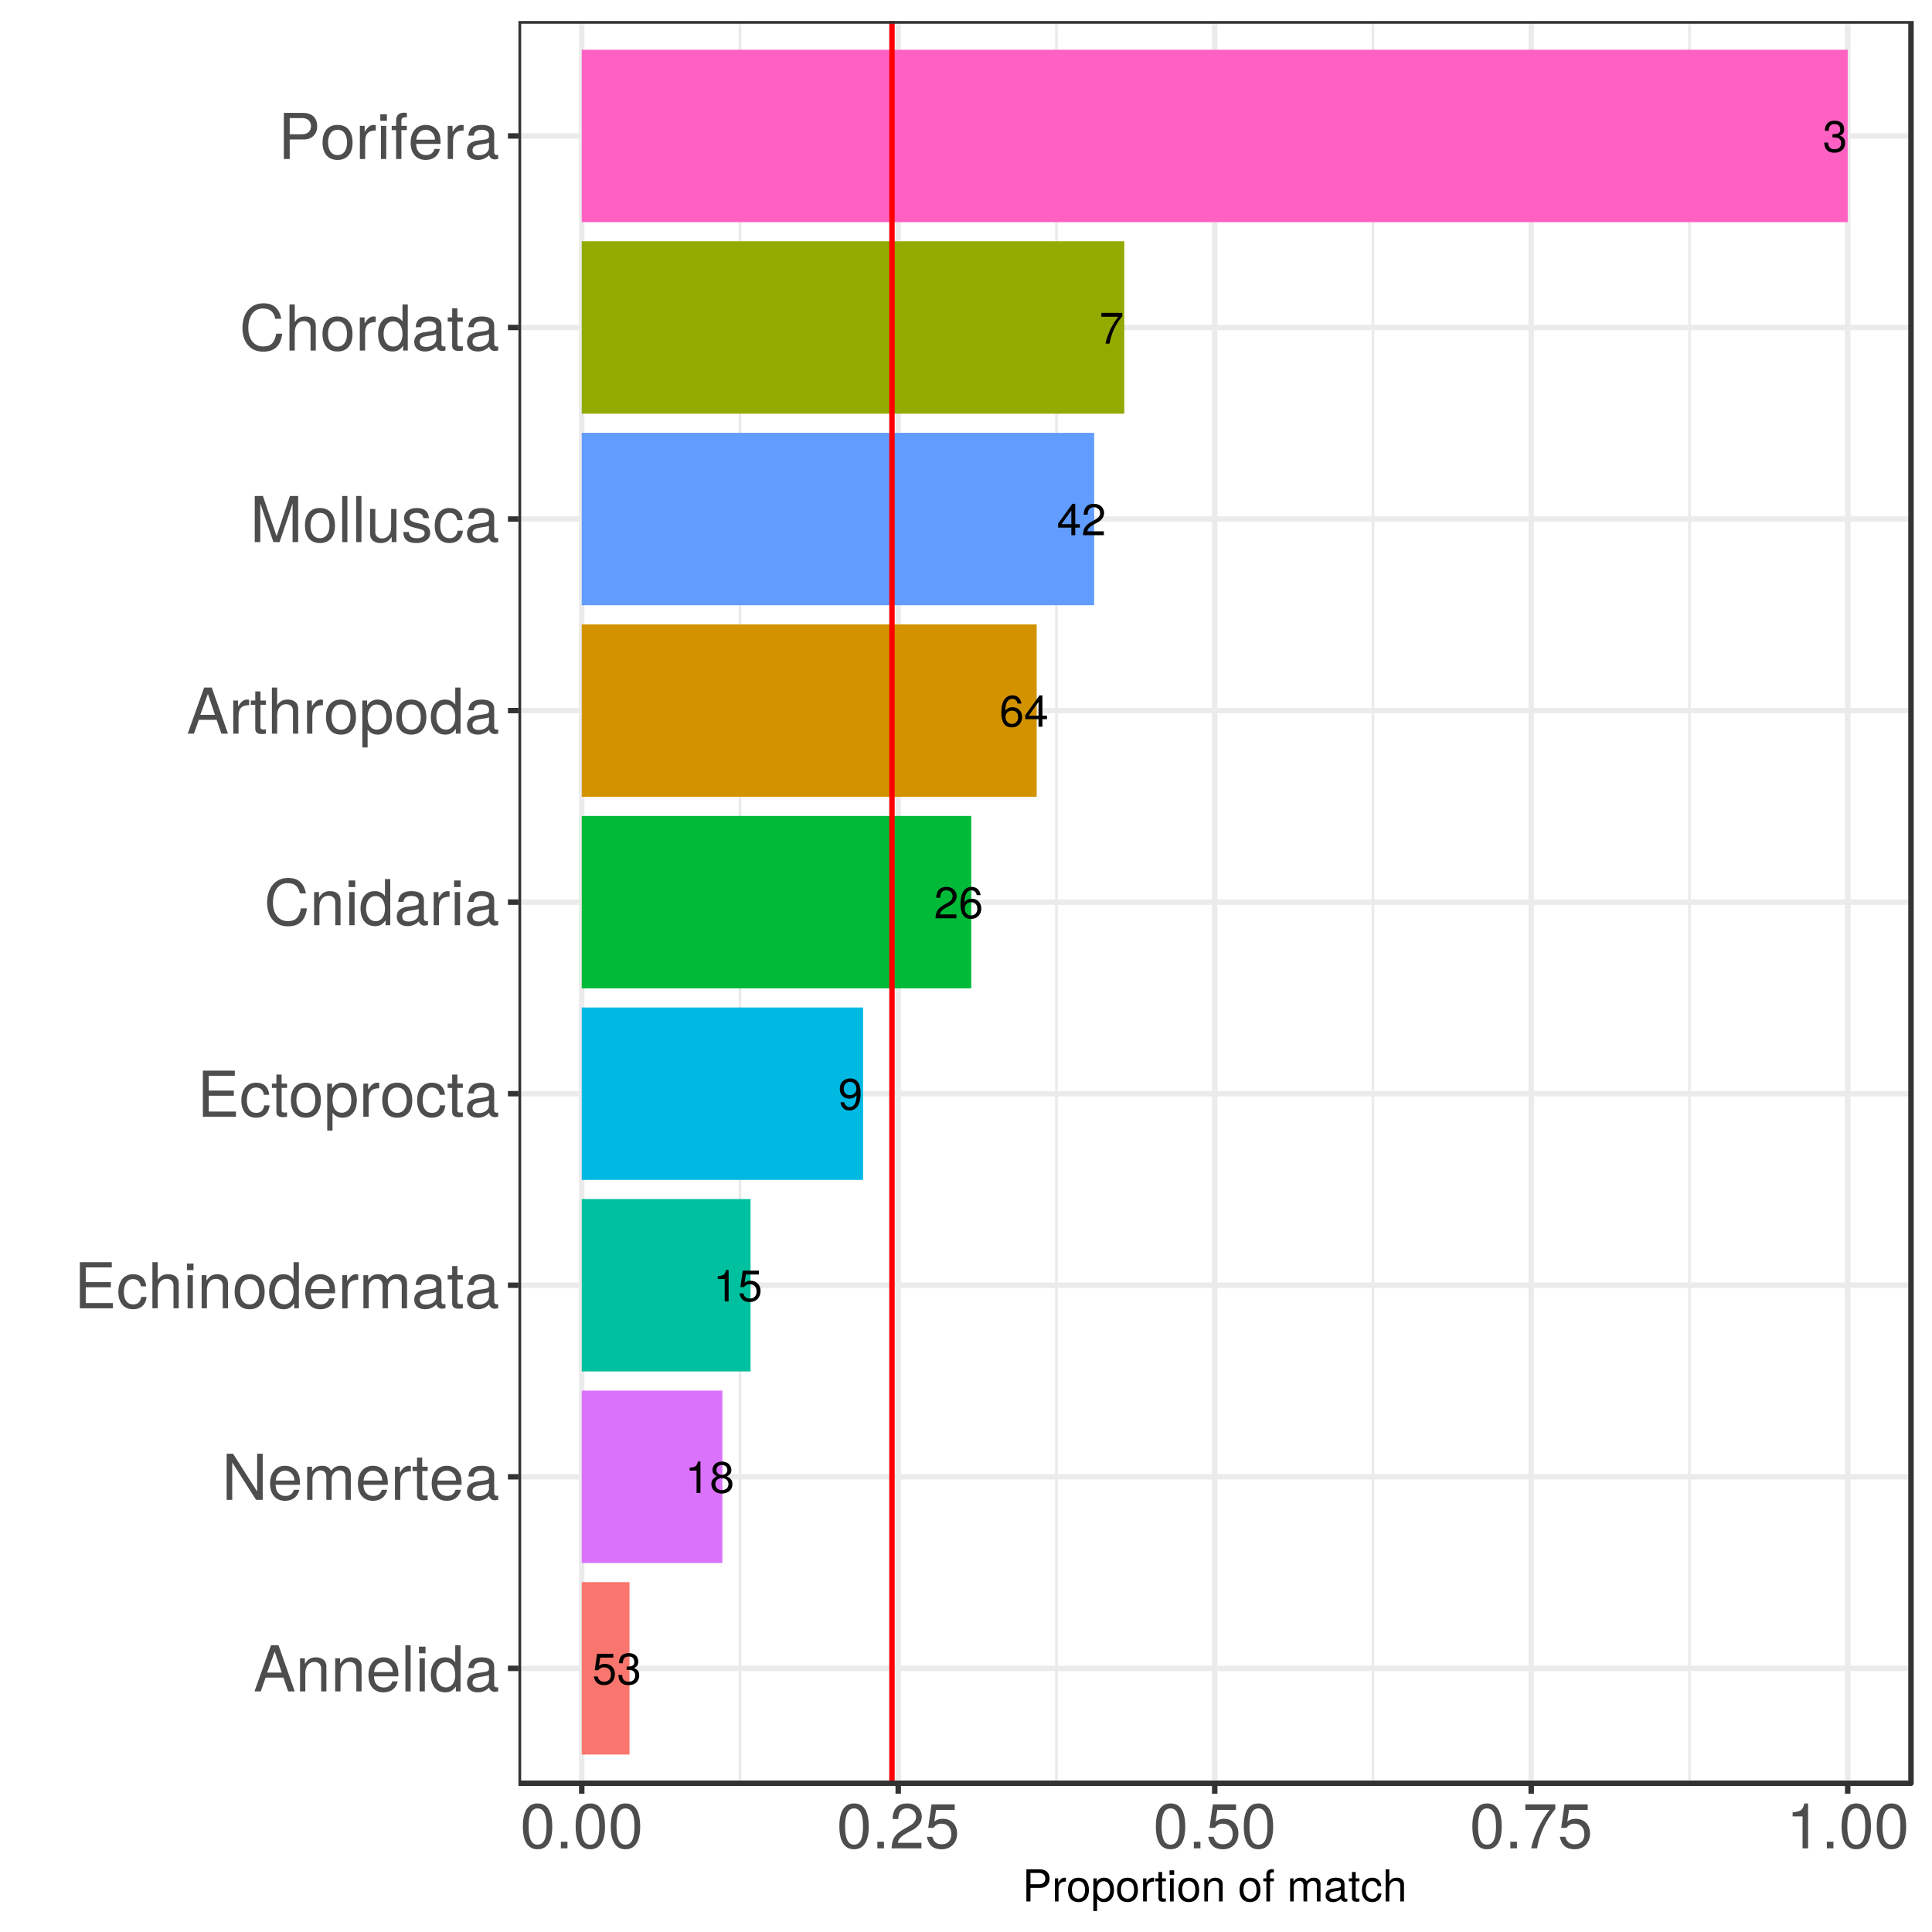 <?xml version="1.0" encoding="UTF-8"?>
<svg xmlns="http://www.w3.org/2000/svg" xmlns:xlink="http://www.w3.org/1999/xlink" width="504pt" height="504pt" viewBox="0 0 504 504" version="1.1">
<defs>
<g>
<symbol overflow="visible" id="glyph0-0">
<path style="stroke:none;" d=""/>
</symbol>
<symbol overflow="visible" id="glyph0-1">
<path style="stroke:none;" d="M 5.922 -2.719 C 5.922 -4.328 4.844 -5.391 3.281 -5.391 C 2.703 -5.391 2.234 -5.25 1.766 -4.891 L 2.094 -7.016 L 5.5 -7.016 L 5.5 -8.016 L 1.266 -8.016 L 0.656 -3.734 L 1.594 -3.734 C 2.062 -4.297 2.453 -4.484 3.094 -4.484 C 4.188 -4.484 4.891 -3.781 4.891 -2.578 C 4.891 -1.391 4.203 -0.734 3.094 -0.734 C 2.203 -0.734 1.656 -1.172 1.422 -2.094 L 0.406 -2.094 C 0.734 -0.469 1.656 0.172 3.125 0.172 C 4.766 0.172 5.922 -0.984 5.922 -2.719 Z M 5.922 -2.719 "/>
</symbol>
<symbol overflow="visible" id="glyph0-2">
<path style="stroke:none;" d="M 5.844 -2.375 C 5.844 -3.375 5.438 -3.953 4.453 -4.281 C 5.219 -4.578 5.594 -5.109 5.594 -5.938 C 5.594 -7.344 4.672 -8.188 3.109 -8.188 C 1.453 -8.188 0.578 -7.281 0.547 -5.547 L 1.562 -5.547 C 1.578 -6.75 2.078 -7.297 3.125 -7.297 C 4.016 -7.297 4.562 -6.766 4.562 -5.906 C 4.562 -5.016 4.188 -4.672 2.547 -4.672 L 2.547 -3.812 L 3.109 -3.812 C 4.219 -3.812 4.797 -3.281 4.797 -2.359 C 4.797 -1.344 4.172 -0.734 3.109 -0.734 C 2 -0.734 1.453 -1.281 1.391 -2.469 L 0.375 -2.469 C 0.5 -0.641 1.391 0.172 3.078 0.172 C 4.75 0.172 5.844 -0.828 5.844 -2.375 Z M 5.844 -2.375 "/>
</symbol>
<symbol overflow="visible" id="glyph0-3">
<path style="stroke:none;" d="M 5.922 -2.547 C 5.922 -4.062 4.891 -5.094 3.422 -5.094 C 2.609 -5.094 1.969 -4.781 1.531 -4.188 C 1.547 -6.172 2.188 -7.281 3.359 -7.281 C 4.078 -7.281 4.578 -6.828 4.734 -6.047 L 5.75 -6.047 C 5.547 -7.391 4.672 -8.188 3.422 -8.188 C 1.531 -8.188 0.5 -6.578 0.5 -3.734 C 0.5 -1.172 1.375 0.172 3.25 0.172 C 4.797 0.172 5.922 -0.938 5.922 -2.547 Z M 4.891 -2.453 C 4.891 -1.438 4.188 -0.734 3.25 -0.734 C 2.312 -0.734 1.594 -1.469 1.594 -2.516 C 1.594 -3.531 2.281 -4.188 3.297 -4.188 C 4.266 -4.188 4.891 -3.562 4.891 -2.453 Z M 4.891 -2.453 "/>
</symbol>
<symbol overflow="visible" id="glyph0-4">
<path style="stroke:none;" d="M 6 -1.969 L 6 -2.875 L 4.797 -2.875 L 4.797 -8.188 L 4.047 -8.188 L 0.328 -3.031 L 0.328 -1.969 L 3.781 -1.969 L 3.781 0 L 4.797 0 L 4.797 -1.969 Z M 3.781 -2.875 L 1.219 -2.875 L 3.781 -6.453 Z M 3.781 -2.875 "/>
</symbol>
<symbol overflow="visible" id="glyph0-5">
<path style="stroke:none;" d="M 6 -7.156 L 6 -8.016 L 0.531 -8.016 L 0.531 -7.016 L 4.953 -7.016 C 3.328 -4.953 2.172 -2.562 1.594 0 L 2.672 0 C 3.125 -2.641 4.281 -5.109 6 -7.156 Z M 6 -7.156 "/>
</symbol>
<symbol overflow="visible" id="glyph0-6">
<path style="stroke:none;" d="M 5.906 -5.781 C 5.906 -7.172 4.828 -8.188 3.281 -8.188 C 1.609 -8.188 0.641 -7.328 0.578 -5.344 L 1.594 -5.344 C 1.672 -6.719 2.234 -7.297 3.25 -7.297 C 4.172 -7.297 4.859 -6.641 4.859 -5.766 C 4.859 -5.109 4.484 -4.562 3.75 -4.141 L 2.688 -3.547 C 0.984 -2.578 0.484 -1.797 0.391 0 L 5.844 0 L 5.844 -1 L 1.531 -1 C 1.641 -1.672 2.016 -2.094 3.016 -2.688 L 4.172 -3.312 C 5.312 -3.922 5.906 -4.781 5.906 -5.781 Z M 5.906 -5.781 "/>
</symbol>
<symbol overflow="visible" id="glyph0-7">
<path style="stroke:none;" d="M 4 0 L 4 -8.188 L 3.344 -8.188 C 2.984 -6.922 2.75 -6.75 1.172 -6.562 L 1.172 -5.828 L 2.984 -5.828 L 2.984 0 Z M 4 0 "/>
</symbol>
<symbol overflow="visible" id="glyph0-8">
<path style="stroke:none;" d="M 5.875 -4.281 C 5.875 -6.844 4.984 -8.188 3.125 -8.188 C 1.562 -8.188 0.438 -7.078 0.438 -5.469 C 0.438 -3.953 1.484 -2.922 2.953 -2.922 C 3.734 -2.922 4.297 -3.203 4.828 -3.828 C 4.812 -1.844 4.172 -0.734 3 -0.734 C 2.281 -0.734 1.797 -1.172 1.625 -1.969 L 0.609 -1.969 C 0.812 -0.625 1.688 0.172 2.938 0.172 C 4.844 0.172 5.875 -1.453 5.875 -4.281 Z M 4.766 -5.5 C 4.766 -4.484 4.062 -3.828 3.078 -3.828 C 2.094 -3.828 1.484 -4.453 1.484 -5.547 C 1.484 -6.594 2.172 -7.297 3.109 -7.297 C 4.047 -7.297 4.766 -6.562 4.766 -5.5 Z M 4.766 -5.5 "/>
</symbol>
<symbol overflow="visible" id="glyph0-9">
<path style="stroke:none;" d="M 5.922 -2.312 C 5.922 -3.219 5.469 -3.859 4.516 -4.312 C 5.359 -4.812 5.641 -5.234 5.641 -6 C 5.641 -7.281 4.625 -8.188 3.172 -8.188 C 1.734 -8.188 0.719 -7.281 0.719 -6 C 0.719 -5.25 1 -4.828 1.828 -4.312 C 0.891 -3.859 0.422 -3.219 0.422 -2.328 C 0.422 -0.812 1.562 0.172 3.172 0.172 C 4.797 0.172 5.922 -0.812 5.922 -2.312 Z M 4.594 -5.984 C 4.594 -5.219 4.031 -4.719 3.172 -4.719 C 2.328 -4.719 1.75 -5.219 1.75 -6 C 1.75 -6.781 2.328 -7.281 3.172 -7.281 C 4.047 -7.281 4.594 -6.781 4.594 -5.984 Z M 4.891 -2.297 C 4.891 -1.328 4.188 -0.734 3.156 -0.734 C 2.156 -0.734 1.469 -1.344 1.469 -2.297 C 1.469 -3.25 2.156 -3.859 3.172 -3.859 C 4.188 -3.859 4.891 -3.25 4.891 -2.297 Z M 4.891 -2.297 "/>
</symbol>
<symbol overflow="visible" id="glyph1-0">
<path style="stroke:none;" d=""/>
</symbol>
<symbol overflow="visible" id="glyph1-1">
<path style="stroke:none;" d="M 10.781 0 L 6.547 -12.031 L 4.578 -12.031 L 0.281 0 L 1.906 0 L 3.188 -3.609 L 7.828 -3.609 L 9.062 0 Z M 7.391 -4.906 L 3.562 -4.906 L 5.547 -10.375 Z M 7.391 -4.906 "/>
</symbol>
<symbol overflow="visible" id="glyph1-2">
<path style="stroke:none;" d="M 8.031 0 L 8.031 -6.531 C 8.031 -7.969 6.969 -8.891 5.297 -8.891 C 4.016 -8.891 3.188 -8.406 2.422 -7.188 L 2.422 -8.641 L 1.156 -8.641 L 1.156 0 L 2.531 0 L 2.531 -4.766 C 2.531 -6.531 3.484 -7.688 4.891 -7.688 C 5.969 -7.688 6.672 -7.031 6.672 -5.984 L 6.672 0 Z M 8.031 0 "/>
</symbol>
<symbol overflow="visible" id="glyph1-3">
<path style="stroke:none;" d="M 8.469 -3.922 C 8.469 -5.188 8.359 -5.969 8.125 -6.609 C 7.562 -8.031 6.234 -8.891 4.625 -8.891 C 2.219 -8.891 0.656 -7.109 0.656 -4.281 C 0.656 -1.438 2.156 0.25 4.594 0.25 C 6.562 0.25 7.938 -0.875 8.281 -2.625 L 6.891 -2.625 C 6.516 -1.484 5.734 -1.016 4.641 -1.016 C 3.203 -1.016 2.125 -1.953 2.094 -3.922 Z M 7 -5.141 C 7 -5.141 7 -5.078 6.984 -5.047 L 2.125 -5.047 C 2.25 -6.578 3.219 -7.625 4.609 -7.625 C 5.953 -7.625 7 -6.5 7 -5.141 Z M 7 -5.141 "/>
</symbol>
<symbol overflow="visible" id="glyph1-4">
<path style="stroke:none;" d="M 2.484 0 L 2.484 -12.031 L 1.125 -12.031 L 1.125 0 Z M 2.484 0 "/>
</symbol>
<symbol overflow="visible" id="glyph1-5">
<path style="stroke:none;" d="M 2.531 0 L 2.531 -8.641 L 1.156 -8.641 L 1.156 0 Z M 2.703 -9.953 L 2.703 -11.672 L 0.984 -11.672 L 0.984 -9.953 Z M 2.703 -9.953 "/>
</symbol>
<symbol overflow="visible" id="glyph1-6">
<path style="stroke:none;" d="M 8.172 0 L 8.172 -12.031 L 6.797 -12.031 L 6.797 -7.562 C 6.219 -8.438 5.297 -8.891 4.141 -8.891 C 1.891 -8.891 0.422 -7.156 0.422 -4.406 C 0.422 -1.484 1.859 0.25 4.188 0.25 C 5.375 0.25 6.203 -0.203 6.953 -1.266 L 6.953 0 Z M 6.797 -4.297 C 6.797 -2.297 5.844 -1.047 4.391 -1.047 C 2.875 -1.047 1.859 -2.312 1.859 -4.328 C 1.859 -6.344 2.875 -7.609 4.375 -7.609 C 5.859 -7.609 6.797 -6.281 6.797 -4.297 Z M 6.797 -4.297 "/>
</symbol>
<symbol overflow="visible" id="glyph1-7">
<path style="stroke:none;" d="M 8.828 -0.031 L 8.828 -1.078 C 8.672 -1.047 8.609 -1.047 8.531 -1.047 C 8.047 -1.047 7.781 -1.281 7.781 -1.719 L 7.781 -6.531 C 7.781 -8.062 6.672 -8.891 4.531 -8.891 C 2.438 -8.891 1.156 -8.078 1.078 -6.094 L 2.453 -6.094 C 2.578 -7.141 3.203 -7.625 4.484 -7.625 C 5.719 -7.625 6.422 -7.156 6.422 -6.344 L 6.422 -5.969 C 6.422 -5.391 6.078 -5.141 4.984 -5.016 C 3.031 -4.766 2.734 -4.703 2.219 -4.484 C 1.203 -4.078 0.688 -3.297 0.688 -2.25 C 0.688 -0.672 1.781 0.25 3.531 0.25 C 4.641 0.25 5.703 -0.219 6.469 -1.016 C 6.609 -0.359 7.203 0.109 7.891 0.109 C 8.172 0.109 8.375 0.078 8.828 -0.031 Z M 6.422 -2.984 C 6.422 -1.75 5.172 -0.953 3.828 -0.953 C 2.75 -0.953 2.125 -1.344 2.125 -2.281 C 2.125 -3.188 2.734 -3.578 4.203 -3.797 C 5.656 -4 5.953 -4.062 6.422 -4.281 Z M 6.422 -2.984 "/>
</symbol>
<symbol overflow="visible" id="glyph1-8">
<path style="stroke:none;" d="M 10.656 0 L 10.656 -12.031 L 9.203 -12.031 L 9.203 -2.188 L 2.922 -12.031 L 1.25 -12.031 L 1.25 0 L 2.703 0 L 2.703 -9.75 L 8.922 0 Z M 10.656 0 "/>
</symbol>
<symbol overflow="visible" id="glyph1-9">
<path style="stroke:none;" d="M 12.547 0 L 12.547 -6.484 C 12.547 -8.031 11.688 -8.891 10.062 -8.891 C 8.906 -8.891 8.219 -8.547 7.406 -7.578 C 6.891 -8.5 6.203 -8.891 5.078 -8.891 C 3.922 -8.891 3.172 -8.469 2.422 -7.422 L 2.422 -8.641 L 1.172 -8.641 L 1.172 0 L 2.547 0 L 2.547 -5.422 C 2.547 -6.688 3.453 -7.688 4.578 -7.688 C 5.594 -7.688 6.172 -7.062 6.172 -5.953 L 6.172 0 L 7.547 0 L 7.547 -5.422 C 7.547 -6.688 8.469 -7.688 9.594 -7.688 C 10.594 -7.688 11.172 -7.047 11.172 -5.953 L 11.172 0 Z M 12.547 0 "/>
</symbol>
<symbol overflow="visible" id="glyph1-10">
<path style="stroke:none;" d="M 5.297 -7.438 L 5.297 -8.844 C 5.062 -8.875 4.953 -8.891 4.766 -8.891 C 3.875 -8.891 3.203 -8.359 2.406 -7.078 L 2.406 -8.641 L 1.156 -8.641 L 1.156 0 L 2.531 0 L 2.531 -4.484 C 2.531 -6.438 3.172 -7.406 5.297 -7.438 Z M 5.297 -7.438 "/>
</symbol>
<symbol overflow="visible" id="glyph1-11">
<path style="stroke:none;" d="M 4.188 0 L 4.188 -1.156 C 4.016 -1.109 3.797 -1.094 3.531 -1.094 C 2.938 -1.094 2.766 -1.25 2.766 -1.859 L 2.766 -7.531 L 4.188 -7.531 L 4.188 -8.641 L 2.766 -8.641 L 2.766 -11.016 L 1.406 -11.016 L 1.406 -8.641 L 0.234 -8.641 L 0.234 -7.531 L 1.406 -7.531 L 1.406 -1.25 C 1.406 -0.375 2 0.109 3.062 0.109 C 3.406 0.109 3.734 0.078 4.188 0 Z M 4.188 0 "/>
</symbol>
<symbol overflow="visible" id="glyph1-12">
<path style="stroke:none;" d="M 10.109 0 L 10.109 -1.359 L 3.016 -1.359 L 3.016 -5.484 L 9.562 -5.484 L 9.562 -6.828 L 3.016 -6.828 L 3.016 -10.672 L 9.812 -10.672 L 9.812 -12.031 L 1.484 -12.031 L 1.484 0 Z M 10.109 0 "/>
</symbol>
<symbol overflow="visible" id="glyph1-13">
<path style="stroke:none;" d="M 7.875 -2.969 L 6.484 -2.969 C 6.25 -1.578 5.547 -1.016 4.375 -1.016 C 2.859 -1.016 1.953 -2.188 1.953 -4.234 C 1.953 -6.406 2.844 -7.625 4.344 -7.625 C 5.5 -7.625 6.219 -6.953 6.391 -5.734 L 7.766 -5.734 C 7.609 -7.859 6.281 -8.891 4.359 -8.891 C 2.031 -8.891 0.516 -7.109 0.516 -4.234 C 0.516 -1.453 2 0.25 4.344 0.25 C 6.406 0.25 7.703 -0.984 7.875 -2.969 Z M 7.875 -2.969 "/>
</symbol>
<symbol overflow="visible" id="glyph1-14">
<path style="stroke:none;" d="M 8.016 0 L 8.016 -6.531 C 8.016 -7.984 6.984 -8.891 5.297 -8.891 C 4.078 -8.891 3.328 -8.516 2.531 -7.453 L 2.531 -12.031 L 1.156 -12.031 L 1.156 0 L 2.531 0 L 2.531 -4.766 C 2.531 -6.531 3.453 -7.688 4.875 -7.688 C 5.844 -7.688 6.656 -7.125 6.656 -5.984 L 6.656 0 Z M 8.016 0 "/>
</symbol>
<symbol overflow="visible" id="glyph1-15">
<path style="stroke:none;" d="M 8.422 -4.25 C 8.422 -7.25 6.984 -8.891 4.484 -8.891 C 2.062 -8.891 0.594 -7.234 0.594 -4.328 C 0.594 -1.422 2.047 0.25 4.5 0.25 C 6.938 0.25 8.422 -1.422 8.422 -4.25 Z M 6.984 -4.281 C 6.984 -2.25 6.016 -1.016 4.5 -1.016 C 2.969 -1.016 2.031 -2.234 2.031 -4.328 C 2.031 -6.406 2.969 -7.625 4.5 -7.625 C 6.062 -7.625 6.984 -6.422 6.984 -4.281 Z M 6.984 -4.281 "/>
</symbol>
<symbol overflow="visible" id="glyph1-16">
<path style="stroke:none;" d="M 8.625 -4.234 C 8.625 -7.141 7.203 -8.891 4.922 -8.891 C 3.75 -8.891 2.812 -8.359 2.156 -7.344 L 2.156 -8.641 L 0.906 -8.641 L 0.906 3.594 L 2.281 3.594 L 2.281 -1.047 C 3 -0.156 3.812 0.25 4.938 0.25 C 7.156 0.25 8.625 -1.484 8.625 -4.234 Z M 7.188 -4.281 C 7.188 -2.312 6.188 -1.047 4.688 -1.047 C 3.234 -1.047 2.281 -2.234 2.281 -4.25 C 2.281 -6.281 3.234 -7.609 4.688 -7.609 C 6.203 -7.609 7.188 -6.344 7.188 -4.281 Z M 7.188 -4.281 "/>
</symbol>
<symbol overflow="visible" id="glyph1-17">
<path style="stroke:none;" d="M 11.172 -4.391 L 9.594 -4.391 C 9.219 -2.109 8.266 -1.062 6.234 -1.062 C 3.844 -1.062 2.328 -2.891 2.328 -5.891 C 2.328 -8.969 3.781 -10.969 6.109 -10.969 C 7.984 -10.969 8.969 -10.125 9.359 -8.297 L 10.922 -8.297 C 10.438 -10.938 8.922 -12.328 6.281 -12.328 C 2.641 -12.328 0.797 -9.391 0.797 -5.875 C 0.797 -2.359 2.688 0.297 6.219 0.297 C 9.156 0.297 10.812 -1.25 11.172 -4.391 Z M 11.172 -4.391 "/>
</symbol>
<symbol overflow="visible" id="glyph1-18">
<path style="stroke:none;" d="M 12.562 0 L 12.562 -12.031 L 10.422 -12.031 L 6.938 -1.547 L 3.359 -12.031 L 1.234 -12.031 L 1.234 0 L 2.688 0 L 2.688 -10.078 L 6.109 0 L 7.719 0 L 11.109 -10.078 L 11.109 0 Z M 12.562 0 "/>
</symbol>
<symbol overflow="visible" id="glyph1-19">
<path style="stroke:none;" d="M 7.953 0 L 7.953 -8.641 L 6.578 -8.641 L 6.578 -3.875 C 6.578 -2.109 5.656 -0.953 4.219 -0.953 C 3.141 -0.953 2.438 -1.609 2.438 -2.656 L 2.438 -8.641 L 1.078 -8.641 L 1.078 -2.109 C 1.078 -0.672 2.141 0.25 3.828 0.25 C 5.094 0.25 5.906 -0.203 6.719 -1.344 L 6.719 0 Z M 7.953 0 "/>
</symbol>
<symbol overflow="visible" id="glyph1-20">
<path style="stroke:none;" d="M 7.578 -2.422 C 7.578 -3.719 6.844 -4.359 5.125 -4.766 L 3.812 -5.078 C 2.688 -5.344 2.219 -5.703 2.219 -6.312 C 2.219 -7.109 2.922 -7.625 4.047 -7.625 C 5.141 -7.625 5.734 -7.141 5.781 -6.234 L 7.234 -6.234 C 7.203 -7.938 6.094 -8.891 4.094 -8.891 C 2.078 -8.891 0.781 -7.859 0.781 -6.25 C 0.781 -4.906 1.469 -4.25 3.516 -3.766 L 4.797 -3.453 C 5.766 -3.219 6.141 -2.938 6.141 -2.312 C 6.141 -1.5 5.328 -1.016 4.125 -1.016 C 2.891 -1.016 2.188 -1.312 2.016 -2.641 L 0.562 -2.641 C 0.625 -0.641 1.75 0.25 4.016 0.25 C 6.188 0.25 7.578 -0.766 7.578 -2.422 Z M 7.578 -2.422 "/>
</symbol>
<symbol overflow="visible" id="glyph1-21">
<path style="stroke:none;" d="M 10.188 -8.5 C 10.188 -10.766 8.844 -12.031 6.469 -12.031 L 1.5 -12.031 L 1.5 0 L 3.031 0 L 3.031 -5.094 L 6.812 -5.094 C 8.797 -5.094 10.188 -6.5 10.188 -8.5 Z M 8.578 -8.562 C 8.578 -7.25 7.703 -6.453 6.234 -6.453 L 3.031 -6.453 L 3.031 -10.672 L 6.234 -10.672 C 7.703 -10.672 8.578 -9.891 8.578 -8.562 Z M 8.578 -8.562 "/>
</symbol>
<symbol overflow="visible" id="glyph1-22">
<path style="stroke:none;" d="M 4.25 -7.531 L 4.25 -8.641 L 2.828 -8.641 L 2.828 -10 C 2.828 -10.578 3.156 -10.875 3.781 -10.875 C 3.891 -10.875 3.938 -10.875 4.25 -10.859 L 4.25 -12 C 3.938 -12.062 3.766 -12.078 3.484 -12.078 C 2.219 -12.078 1.453 -11.359 1.453 -10.109 L 1.453 -8.641 L 0.297 -8.641 L 0.297 -7.531 L 1.453 -7.531 L 1.453 0 L 2.828 0 L 2.828 -7.531 Z M 4.25 -7.531 "/>
</symbol>
<symbol overflow="visible" id="glyph1-23">
<path style="stroke:none;" d="M 8.359 -5.625 C 8.359 -9.688 7.078 -11.703 4.531 -11.703 C 2.016 -11.703 0.703 -9.656 0.703 -5.719 C 0.703 -1.781 2.031 0.25 4.531 0.25 C 7.016 0.25 8.359 -1.781 8.359 -5.625 Z M 6.875 -5.766 C 6.875 -2.438 6.125 -0.953 4.5 -0.953 C 2.969 -0.953 2.188 -2.516 2.188 -5.703 C 2.188 -8.906 2.969 -10.406 4.531 -10.406 C 6.109 -10.406 6.875 -8.891 6.875 -5.766 Z M 6.875 -5.766 "/>
</symbol>
<symbol overflow="visible" id="glyph1-24">
<path style="stroke:none;" d="M 3.156 0 L 3.156 -1.719 L 1.438 -1.719 L 1.438 0 Z M 3.156 0 "/>
</symbol>
<symbol overflow="visible" id="glyph1-25">
<path style="stroke:none;" d="M 8.438 -8.266 C 8.438 -10.25 6.891 -11.703 4.688 -11.703 C 2.297 -11.703 0.906 -10.484 0.828 -7.641 L 2.281 -7.641 C 2.391 -9.609 3.203 -10.422 4.641 -10.422 C 5.953 -10.422 6.953 -9.484 6.953 -8.234 C 6.953 -7.312 6.406 -6.516 5.359 -5.922 L 3.844 -5.062 C 1.406 -3.672 0.688 -2.578 0.562 0 L 8.344 0 L 8.344 -1.438 L 2.188 -1.438 C 2.344 -2.391 2.875 -3 4.312 -3.844 L 5.953 -4.734 C 7.594 -5.609 8.438 -6.828 8.438 -8.266 Z M 8.438 -8.266 "/>
</symbol>
<symbol overflow="visible" id="glyph1-26">
<path style="stroke:none;" d="M 8.469 -3.875 C 8.469 -6.188 6.938 -7.703 4.688 -7.703 C 3.859 -7.703 3.203 -7.484 2.531 -7 L 2.984 -10.016 L 7.859 -10.016 L 7.859 -11.453 L 1.812 -11.453 L 0.938 -5.328 L 2.281 -5.328 C 2.953 -6.141 3.516 -6.422 4.422 -6.422 C 5.984 -6.422 6.984 -5.406 6.984 -3.672 C 6.984 -2 6 -1.047 4.422 -1.047 C 3.156 -1.047 2.375 -1.688 2.031 -3 L 0.578 -3 C 1.062 -0.672 2.375 0.25 4.453 0.25 C 6.812 0.25 8.469 -1.406 8.469 -3.875 Z M 8.469 -3.875 "/>
</symbol>
<symbol overflow="visible" id="glyph1-27">
<path style="stroke:none;" d="M 8.578 -10.234 L 8.578 -11.453 L 0.766 -11.453 L 0.766 -10.016 L 7.078 -10.016 C 4.75 -7.078 3.109 -3.656 2.281 0 L 3.828 0 C 4.469 -3.781 6.125 -7.312 8.578 -10.234 Z M 8.578 -10.234 "/>
</symbol>
<symbol overflow="visible" id="glyph1-28">
<path style="stroke:none;" d="M 5.719 0 L 5.719 -11.703 L 4.766 -11.703 C 4.25 -9.906 3.922 -9.656 1.688 -9.375 L 1.688 -8.328 L 4.281 -8.328 L 4.281 0 Z M 5.719 0 "/>
</symbol>
<symbol overflow="visible" id="glyph2-0">
<path style="stroke:none;" d=""/>
</symbol>
<symbol overflow="visible" id="glyph2-1">
<path style="stroke:none;" d="M 7.094 -5.922 C 7.094 -7.5 6.156 -8.391 4.516 -8.391 L 1.047 -8.391 L 1.047 0 L 2.109 0 L 2.109 -3.547 L 4.75 -3.547 C 6.125 -3.547 7.094 -4.531 7.094 -5.922 Z M 5.984 -5.969 C 5.984 -5.047 5.375 -4.5 4.344 -4.5 L 2.109 -4.5 L 2.109 -7.438 L 4.344 -7.438 C 5.375 -7.438 5.984 -6.891 5.984 -5.969 Z M 5.984 -5.969 "/>
</symbol>
<symbol overflow="visible" id="glyph2-2">
<path style="stroke:none;" d="M 3.688 -5.188 L 3.688 -6.156 C 3.531 -6.188 3.453 -6.203 3.328 -6.203 C 2.703 -6.203 2.234 -5.828 1.672 -4.938 L 1.672 -6.031 L 0.812 -6.031 L 0.812 0 L 1.766 0 L 1.766 -3.125 C 1.766 -4.484 2.203 -5.156 3.688 -5.188 Z M 3.688 -5.188 "/>
</symbol>
<symbol overflow="visible" id="glyph2-3">
<path style="stroke:none;" d="M 5.859 -2.969 C 5.859 -5.047 4.859 -6.203 3.125 -6.203 C 1.438 -6.203 0.406 -5.031 0.406 -3.016 C 0.406 -0.984 1.422 0.172 3.141 0.172 C 4.828 0.172 5.859 -0.984 5.859 -2.969 Z M 4.859 -2.984 C 4.859 -1.562 4.203 -0.719 3.141 -0.719 C 2.062 -0.719 1.422 -1.547 1.422 -3.016 C 1.422 -4.469 2.062 -5.312 3.141 -5.312 C 4.219 -5.312 4.859 -4.469 4.859 -2.984 Z M 4.859 -2.984 "/>
</symbol>
<symbol overflow="visible" id="glyph2-4">
<path style="stroke:none;" d="M 6.016 -2.953 C 6.016 -4.984 5.031 -6.203 3.422 -6.203 C 2.609 -6.203 1.953 -5.828 1.5 -5.125 L 1.5 -6.031 L 0.625 -6.031 L 0.625 2.5 L 1.594 2.5 L 1.594 -0.719 C 2.094 -0.109 2.656 0.172 3.438 0.172 C 4.984 0.172 6.016 -1.031 6.016 -2.953 Z M 5.016 -2.984 C 5.016 -1.609 4.312 -0.719 3.266 -0.719 C 2.25 -0.719 1.594 -1.547 1.594 -2.969 C 1.594 -4.375 2.25 -5.297 3.266 -5.297 C 4.328 -5.297 5.016 -4.422 5.016 -2.984 Z M 5.016 -2.984 "/>
</symbol>
<symbol overflow="visible" id="glyph2-5">
<path style="stroke:none;" d="M 2.922 0 L 2.922 -0.812 C 2.797 -0.766 2.641 -0.766 2.469 -0.766 C 2.047 -0.766 1.938 -0.875 1.938 -1.297 L 1.938 -5.25 L 2.922 -5.25 L 2.922 -6.031 L 1.938 -6.031 L 1.938 -7.688 L 0.984 -7.688 L 0.984 -6.031 L 0.156 -6.031 L 0.156 -5.25 L 0.984 -5.25 L 0.984 -0.875 C 0.984 -0.266 1.391 0.078 2.141 0.078 C 2.375 0.078 2.594 0.062 2.922 0 Z M 2.922 0 "/>
</symbol>
<symbol overflow="visible" id="glyph2-6">
<path style="stroke:none;" d="M 1.766 0 L 1.766 -6.031 L 0.812 -6.031 L 0.812 0 Z M 1.891 -6.938 L 1.891 -8.125 L 0.688 -8.125 L 0.688 -6.938 Z M 1.891 -6.938 "/>
</symbol>
<symbol overflow="visible" id="glyph2-7">
<path style="stroke:none;" d="M 5.594 0 L 5.594 -4.547 C 5.594 -5.547 4.859 -6.203 3.688 -6.203 C 2.797 -6.203 2.219 -5.859 1.688 -5.016 L 1.688 -6.031 L 0.812 -6.031 L 0.812 0 L 1.766 0 L 1.766 -3.328 C 1.766 -4.547 2.422 -5.359 3.406 -5.359 C 4.156 -5.359 4.641 -4.906 4.641 -4.172 L 4.641 0 Z M 5.594 0 "/>
</symbol>
<symbol overflow="visible" id="glyph2-8">
<path style="stroke:none;" d=""/>
</symbol>
<symbol overflow="visible" id="glyph2-9">
<path style="stroke:none;" d="M 2.969 -5.25 L 2.969 -6.031 L 1.969 -6.031 L 1.969 -6.969 C 1.969 -7.375 2.203 -7.578 2.641 -7.578 C 2.719 -7.578 2.75 -7.578 2.969 -7.562 L 2.969 -8.359 C 2.75 -8.406 2.625 -8.422 2.422 -8.422 C 1.547 -8.422 1.016 -7.906 1.016 -7.047 L 1.016 -6.031 L 0.203 -6.031 L 0.203 -5.25 L 1.016 -5.25 L 1.016 0 L 1.969 0 L 1.969 -5.25 Z M 2.969 -5.25 "/>
</symbol>
<symbol overflow="visible" id="glyph2-10">
<path style="stroke:none;" d="M 8.734 0 L 8.734 -4.516 C 8.734 -5.594 8.141 -6.203 7.016 -6.203 C 6.203 -6.203 5.734 -5.953 5.156 -5.281 C 4.812 -5.922 4.328 -6.203 3.547 -6.203 C 2.734 -6.203 2.203 -5.906 1.688 -5.172 L 1.688 -6.031 L 0.812 -6.031 L 0.812 0 L 1.766 0 L 1.766 -3.781 C 1.766 -4.656 2.406 -5.359 3.188 -5.359 C 3.906 -5.359 4.297 -4.922 4.297 -4.156 L 4.297 0 L 5.25 0 L 5.25 -3.781 C 5.25 -4.656 5.906 -5.359 6.688 -5.359 C 7.391 -5.359 7.781 -4.906 7.781 -4.156 L 7.781 0 Z M 8.734 0 "/>
</symbol>
<symbol overflow="visible" id="glyph2-11">
<path style="stroke:none;" d="M 6.156 -0.016 L 6.156 -0.75 C 6.047 -0.719 6 -0.719 5.953 -0.719 C 5.609 -0.719 5.422 -0.891 5.422 -1.203 L 5.422 -4.547 C 5.422 -5.625 4.641 -6.203 3.156 -6.203 C 1.703 -6.203 0.812 -5.641 0.75 -4.25 L 1.719 -4.25 C 1.797 -4.984 2.234 -5.312 3.125 -5.312 C 3.984 -5.312 4.469 -4.984 4.469 -4.422 L 4.469 -4.156 C 4.469 -3.766 4.234 -3.594 3.469 -3.5 C 2.109 -3.328 1.906 -3.281 1.547 -3.125 C 0.844 -2.844 0.484 -2.297 0.484 -1.562 C 0.484 -0.469 1.234 0.172 2.469 0.172 C 3.234 0.172 3.984 -0.156 4.516 -0.719 C 4.609 -0.25 5.031 0.078 5.5 0.078 C 5.688 0.078 5.844 0.062 6.156 -0.016 Z M 4.469 -2.078 C 4.469 -1.219 3.594 -0.672 2.672 -0.672 C 1.922 -0.672 1.484 -0.938 1.484 -1.594 C 1.484 -2.219 1.906 -2.5 2.938 -2.641 C 3.938 -2.781 4.156 -2.828 4.469 -2.984 Z M 4.469 -2.078 "/>
</symbol>
<symbol overflow="visible" id="glyph2-12">
<path style="stroke:none;" d="M 5.484 -2.062 L 4.516 -2.062 C 4.359 -1.109 3.859 -0.719 3.047 -0.719 C 1.984 -0.719 1.359 -1.531 1.359 -2.953 C 1.359 -4.469 1.984 -5.312 3.031 -5.312 C 3.828 -5.312 4.328 -4.844 4.453 -4 L 5.422 -4 C 5.297 -5.469 4.375 -6.203 3.031 -6.203 C 1.422 -6.203 0.359 -4.953 0.359 -2.953 C 0.359 -1.016 1.391 0.172 3.031 0.172 C 4.469 0.172 5.375 -0.688 5.484 -2.062 Z M 5.484 -2.062 "/>
</symbol>
<symbol overflow="visible" id="glyph2-13">
<path style="stroke:none;" d="M 5.594 0 L 5.594 -4.547 C 5.594 -5.562 4.859 -6.203 3.688 -6.203 C 2.844 -6.203 2.328 -5.938 1.766 -5.203 L 1.766 -8.391 L 0.812 -8.391 L 0.812 0 L 1.766 0 L 1.766 -3.328 C 1.766 -4.547 2.406 -5.359 3.391 -5.359 C 4.078 -5.359 4.641 -4.969 4.641 -4.172 L 4.641 0 Z M 5.594 0 "/>
</symbol>
</g>
<clipPath id="clip1">
  <path d="M 135.242 5.48 L 499 5.48 L 499 466 L 135.242 466 Z M 135.242 5.48 "/>
</clipPath>
<clipPath id="clip2">
  <path d="M 192 5.48 L 194 5.48 L 194 466 L 192 466 Z M 192 5.48 "/>
</clipPath>
<clipPath id="clip3">
  <path d="M 275 5.48 L 276 5.48 L 276 466 L 275 466 Z M 275 5.48 "/>
</clipPath>
<clipPath id="clip4">
  <path d="M 357 5.48 L 359 5.48 L 359 466 L 357 466 Z M 357 5.48 "/>
</clipPath>
<clipPath id="clip5">
  <path d="M 440 5.48 L 442 5.48 L 442 466 L 440 466 Z M 440 5.48 "/>
</clipPath>
<clipPath id="clip6">
  <path d="M 135.242 434 L 499.52 434 L 499.52 436 L 135.242 436 Z M 135.242 434 "/>
</clipPath>
<clipPath id="clip7">
  <path d="M 135.242 384 L 499.52 384 L 499.52 386 L 135.242 386 Z M 135.242 384 "/>
</clipPath>
<clipPath id="clip8">
  <path d="M 135.242 334 L 499.52 334 L 499.52 336 L 135.242 336 Z M 135.242 334 "/>
</clipPath>
<clipPath id="clip9">
  <path d="M 135.242 284 L 499.52 284 L 499.52 287 L 135.242 287 Z M 135.242 284 "/>
</clipPath>
<clipPath id="clip10">
  <path d="M 135.242 234 L 499.52 234 L 499.52 237 L 135.242 237 Z M 135.242 234 "/>
</clipPath>
<clipPath id="clip11">
  <path d="M 135.242 184 L 499.52 184 L 499.52 187 L 135.242 187 Z M 135.242 184 "/>
</clipPath>
<clipPath id="clip12">
  <path d="M 135.242 134 L 499.52 134 L 499.52 137 L 135.242 137 Z M 135.242 134 "/>
</clipPath>
<clipPath id="clip13">
  <path d="M 135.242 84 L 499.52 84 L 499.52 87 L 135.242 87 Z M 135.242 84 "/>
</clipPath>
<clipPath id="clip14">
  <path d="M 135.242 34 L 499.52 34 L 499.52 37 L 135.242 37 Z M 135.242 34 "/>
</clipPath>
<clipPath id="clip15">
  <path d="M 151 5.48 L 153 5.48 L 153 466 L 151 466 Z M 151 5.48 "/>
</clipPath>
<clipPath id="clip16">
  <path d="M 233 5.48 L 236 5.48 L 236 466 L 233 466 Z M 233 5.48 "/>
</clipPath>
<clipPath id="clip17">
  <path d="M 316 5.48 L 318 5.48 L 318 466 L 316 466 Z M 316 5.48 "/>
</clipPath>
<clipPath id="clip18">
  <path d="M 398 5.48 L 401 5.48 L 401 466 L 398 466 Z M 398 5.48 "/>
</clipPath>
<clipPath id="clip19">
  <path d="M 481 5.48 L 483 5.48 L 483 466 L 481 466 Z M 481 5.48 "/>
</clipPath>
<clipPath id="clip20">
  <path d="M 231 5.48 L 234 5.48 L 234 466 L 231 466 Z M 231 5.48 "/>
</clipPath>
<clipPath id="clip21">
  <path d="M 135.242 5.48 L 499.52 5.48 L 499.52 466 L 135.242 466 Z M 135.242 5.48 "/>
</clipPath>
</defs>
<g id="surface5482">
<rect x="0" y="0" width="504" height="504" style="fill:rgb(100%,100%,100%);fill-opacity:1;stroke:none;"/>
<path style="fill:none;stroke-width:1.423;stroke-linecap:round;stroke-linejoin:round;stroke:rgb(100%,100%,100%);stroke-opacity:1;stroke-miterlimit:10;" d="M 0 0 L 504 0 L 504 504 L 0 504 Z M 0 0 "/>
<g clip-path="url(#clip1)" clip-rule="nonzero">
<path style=" stroke:none;fill-rule:nonzero;fill:rgb(100%,100%,100%);fill-opacity:1;" d="M 135.242 5.48 L 498.52 5.48 L 498.52 465.203 L 135.242 465.203 Z M 135.242 5.48 "/>
</g>
<g clip-path="url(#clip2)" clip-rule="nonzero">
<path style="fill:none;stroke-width:0.711;stroke-linecap:butt;stroke-linejoin:round;stroke:rgb(92.157%,92.157%,92.157%);stroke-opacity:1;stroke-miterlimit:10;" d="M 193.039 465.203 L 193.039 5.48 "/>
</g>
<g clip-path="url(#clip3)" clip-rule="nonzero">
<path style="fill:none;stroke-width:0.711;stroke-linecap:butt;stroke-linejoin:round;stroke:rgb(92.157%,92.157%,92.157%);stroke-opacity:1;stroke-miterlimit:10;" d="M 275.602 465.203 L 275.602 5.48 "/>
</g>
<g clip-path="url(#clip4)" clip-rule="nonzero">
<path style="fill:none;stroke-width:0.711;stroke-linecap:butt;stroke-linejoin:round;stroke:rgb(92.157%,92.157%,92.157%);stroke-opacity:1;stroke-miterlimit:10;" d="M 358.164 465.203 L 358.164 5.48 "/>
</g>
<g clip-path="url(#clip5)" clip-rule="nonzero">
<path style="fill:none;stroke-width:0.711;stroke-linecap:butt;stroke-linejoin:round;stroke:rgb(92.157%,92.157%,92.157%);stroke-opacity:1;stroke-miterlimit:10;" d="M 440.727 465.203 L 440.727 5.48 "/>
</g>
<g clip-path="url(#clip6)" clip-rule="nonzero">
<path style="fill:none;stroke-width:1.423;stroke-linecap:butt;stroke-linejoin:round;stroke:rgb(92.157%,92.157%,92.157%);stroke-opacity:1;stroke-miterlimit:10;" d="M 135.242 435.223 L 498.52 435.223 "/>
</g>
<g clip-path="url(#clip7)" clip-rule="nonzero">
<path style="fill:none;stroke-width:1.423;stroke-linecap:butt;stroke-linejoin:round;stroke:rgb(92.157%,92.157%,92.157%);stroke-opacity:1;stroke-miterlimit:10;" d="M 135.242 385.25 L 498.52 385.25 "/>
</g>
<g clip-path="url(#clip8)" clip-rule="nonzero">
<path style="fill:none;stroke-width:1.423;stroke-linecap:butt;stroke-linejoin:round;stroke:rgb(92.157%,92.157%,92.157%);stroke-opacity:1;stroke-miterlimit:10;" d="M 135.242 335.281 L 498.52 335.281 "/>
</g>
<g clip-path="url(#clip9)" clip-rule="nonzero">
<path style="fill:none;stroke-width:1.423;stroke-linecap:butt;stroke-linejoin:round;stroke:rgb(92.157%,92.157%,92.157%);stroke-opacity:1;stroke-miterlimit:10;" d="M 135.242 285.312 L 498.52 285.312 "/>
</g>
<g clip-path="url(#clip10)" clip-rule="nonzero">
<path style="fill:none;stroke-width:1.423;stroke-linecap:butt;stroke-linejoin:round;stroke:rgb(92.157%,92.157%,92.157%);stroke-opacity:1;stroke-miterlimit:10;" d="M 135.242 235.34 L 498.52 235.34 "/>
</g>
<g clip-path="url(#clip11)" clip-rule="nonzero">
<path style="fill:none;stroke-width:1.423;stroke-linecap:butt;stroke-linejoin:round;stroke:rgb(92.157%,92.157%,92.157%);stroke-opacity:1;stroke-miterlimit:10;" d="M 135.242 185.371 L 498.52 185.371 "/>
</g>
<g clip-path="url(#clip12)" clip-rule="nonzero">
<path style="fill:none;stroke-width:1.423;stroke-linecap:butt;stroke-linejoin:round;stroke:rgb(92.157%,92.157%,92.157%);stroke-opacity:1;stroke-miterlimit:10;" d="M 135.242 135.402 L 498.52 135.402 "/>
</g>
<g clip-path="url(#clip13)" clip-rule="nonzero">
<path style="fill:none;stroke-width:1.423;stroke-linecap:butt;stroke-linejoin:round;stroke:rgb(92.157%,92.157%,92.157%);stroke-opacity:1;stroke-miterlimit:10;" d="M 135.242 85.43 L 498.52 85.43 "/>
</g>
<g clip-path="url(#clip14)" clip-rule="nonzero">
<path style="fill:none;stroke-width:1.423;stroke-linecap:butt;stroke-linejoin:round;stroke:rgb(92.157%,92.157%,92.157%);stroke-opacity:1;stroke-miterlimit:10;" d="M 135.242 35.461 L 498.52 35.461 "/>
</g>
<g clip-path="url(#clip15)" clip-rule="nonzero">
<path style="fill:none;stroke-width:1.423;stroke-linecap:butt;stroke-linejoin:round;stroke:rgb(92.157%,92.157%,92.157%);stroke-opacity:1;stroke-miterlimit:10;" d="M 151.758 465.203 L 151.758 5.48 "/>
</g>
<g clip-path="url(#clip16)" clip-rule="nonzero">
<path style="fill:none;stroke-width:1.423;stroke-linecap:butt;stroke-linejoin:round;stroke:rgb(92.157%,92.157%,92.157%);stroke-opacity:1;stroke-miterlimit:10;" d="M 234.32 465.203 L 234.32 5.48 "/>
</g>
<g clip-path="url(#clip17)" clip-rule="nonzero">
<path style="fill:none;stroke-width:1.423;stroke-linecap:butt;stroke-linejoin:round;stroke:rgb(92.157%,92.157%,92.157%);stroke-opacity:1;stroke-miterlimit:10;" d="M 316.883 465.203 L 316.883 5.48 "/>
</g>
<g clip-path="url(#clip18)" clip-rule="nonzero">
<path style="fill:none;stroke-width:1.423;stroke-linecap:butt;stroke-linejoin:round;stroke:rgb(92.157%,92.157%,92.157%);stroke-opacity:1;stroke-miterlimit:10;" d="M 399.445 465.203 L 399.445 5.48 "/>
</g>
<g clip-path="url(#clip19)" clip-rule="nonzero">
<path style="fill:none;stroke-width:1.423;stroke-linecap:butt;stroke-linejoin:round;stroke:rgb(92.157%,92.157%,92.157%);stroke-opacity:1;stroke-miterlimit:10;" d="M 482.008 465.203 L 482.008 5.48 "/>
</g>
<path style=" stroke:none;fill-rule:nonzero;fill:rgb(97.255%,46.275%,42.745%);fill-opacity:1;" d="M 151.758 412.734 L 164.219 412.734 L 164.219 457.707 L 151.758 457.707 Z M 151.758 412.734 "/>
<path style=" stroke:none;fill-rule:nonzero;fill:rgb(85.882%,44.706%,98.431%);fill-opacity:1;" d="M 151.758 362.766 L 188.453 362.766 L 188.453 407.738 L 151.758 407.738 Z M 151.758 362.766 "/>
<path style=" stroke:none;fill-rule:nonzero;fill:rgb(0%,75.686%,62.353%);fill-opacity:1;" d="M 151.758 312.797 L 195.793 312.797 L 195.793 357.77 L 151.758 357.77 Z M 151.758 312.797 "/>
<path style=" stroke:none;fill-rule:nonzero;fill:rgb(0%,72.549%,89.02%);fill-opacity:1;" d="M 151.758 262.824 L 225.148 262.824 L 225.148 307.797 L 151.758 307.797 Z M 151.758 262.824 "/>
<path style=" stroke:none;fill-rule:nonzero;fill:rgb(0%,72.941%,21.961%);fill-opacity:1;" d="M 151.758 212.855 L 253.375 212.855 L 253.375 257.828 L 151.758 257.828 Z M 151.758 212.855 "/>
<path style=" stroke:none;fill-rule:nonzero;fill:rgb(82.745%,57.255%,0%);fill-opacity:1;" d="M 151.758 162.887 L 270.441 162.887 L 270.441 207.859 L 151.758 207.859 Z M 151.758 162.887 "/>
<path style=" stroke:none;fill-rule:nonzero;fill:rgb(38.039%,61.176%,100%);fill-opacity:1;" d="M 151.758 112.914 L 285.43 112.914 L 285.43 157.887 L 151.758 157.887 Z M 151.758 112.914 "/>
<path style=" stroke:none;fill-rule:nonzero;fill:rgb(57.647%,66.667%,0%);fill-opacity:1;" d="M 151.758 62.945 L 293.293 62.945 L 293.293 107.918 L 151.758 107.918 Z M 151.758 62.945 "/>
<path style=" stroke:none;fill-rule:nonzero;fill:rgb(100%,38.039%,76.471%);fill-opacity:1;" d="M 151.758 12.977 L 482.008 12.977 L 482.008 57.949 L 151.758 57.949 Z M 151.758 12.977 "/>
<g style="fill:rgb(0%,0%,0%);fill-opacity:1;">
  <use xlink:href="#glyph0-1" x="154.492" y="439.434"/>
  <use xlink:href="#glyph0-2" x="160.912" y="439.434"/>
</g>
<g style="fill:rgb(0%,0%,0%);fill-opacity:1;">
  <use xlink:href="#glyph0-3" x="260.715" y="189.582"/>
  <use xlink:href="#glyph0-4" x="267.135" y="189.582"/>
</g>
<g style="fill:rgb(0%,0%,0%);fill-opacity:1;">
  <use xlink:href="#glyph0-5" x="286.777" y="89.641"/>
</g>
<g style="fill:rgb(0%,0%,0%);fill-opacity:1;">
  <use xlink:href="#glyph0-6" x="243.648" y="239.551"/>
  <use xlink:href="#glyph0-3" x="250.068" y="239.551"/>
</g>
<g style="fill:rgb(0%,0%,0%);fill-opacity:1;">
  <use xlink:href="#glyph0-7" x="186.066" y="339.492"/>
  <use xlink:href="#glyph0-1" x="192.486" y="339.492"/>
</g>
<g style="fill:rgb(0%,0%,0%);fill-opacity:1;">
  <use xlink:href="#glyph0-8" x="218.633" y="289.523"/>
</g>
<g style="fill:rgb(0%,0%,0%);fill-opacity:1;">
  <use xlink:href="#glyph0-4" x="275.703" y="139.613"/>
  <use xlink:href="#glyph0-6" x="282.123" y="139.613"/>
</g>
<g style="fill:rgb(0%,0%,0%);fill-opacity:1;">
  <use xlink:href="#glyph0-7" x="178.727" y="389.461"/>
  <use xlink:href="#glyph0-9" x="185.147" y="389.461"/>
</g>
<g style="fill:rgb(0%,0%,0%);fill-opacity:1;">
  <use xlink:href="#glyph0-2" x="475.496" y="39.672"/>
</g>
<g clip-path="url(#clip20)" clip-rule="nonzero">
<path style="fill:none;stroke-width:1.423;stroke-linecap:butt;stroke-linejoin:round;stroke:rgb(100%,0%,0%);stroke-opacity:1;stroke-miterlimit:10;" d="M 232.688 465.203 L 232.688 5.48 "/>
</g>
<g clip-path="url(#clip21)" clip-rule="nonzero">
<path style="fill:none;stroke-width:1.423;stroke-linecap:round;stroke-linejoin:round;stroke:rgb(20%,20%,20%);stroke-opacity:1;stroke-miterlimit:10;" d="M 135.242 5.48 L 498.52 5.48 L 498.52 465.203 L 135.242 465.203 Z M 135.242 5.48 "/>
</g>
<g style="fill:rgb(30.196%,30.196%,30.196%);fill-opacity:1;">
  <use xlink:href="#glyph1-1" x="66.109" y="441.238"/>
  <use xlink:href="#glyph1-2" x="77.115" y="441.238"/>
  <use xlink:href="#glyph1-2" x="86.289" y="441.238"/>
  <use xlink:href="#glyph1-3" x="95.463" y="441.238"/>
  <use xlink:href="#glyph1-4" x="104.637" y="441.238"/>
  <use xlink:href="#glyph1-5" x="108.3" y="441.238"/>
  <use xlink:href="#glyph1-6" x="111.963" y="441.238"/>
  <use xlink:href="#glyph1-7" x="121.137" y="441.238"/>
</g>
<g style="fill:rgb(30.196%,30.196%,30.196%);fill-opacity:1;">
  <use xlink:href="#glyph1-8" x="57.879" y="391.266"/>
  <use xlink:href="#glyph1-3" x="69.792" y="391.266"/>
  <use xlink:href="#glyph1-9" x="78.966" y="391.266"/>
  <use xlink:href="#glyph1-3" x="92.71" y="391.266"/>
  <use xlink:href="#glyph1-10" x="101.884" y="391.266"/>
  <use xlink:href="#glyph1-11" x="107.379" y="391.266"/>
  <use xlink:href="#glyph1-3" x="111.966" y="391.266"/>
  <use xlink:href="#glyph1-7" x="121.14" y="391.266"/>
</g>
<g style="fill:rgb(30.196%,30.196%,30.196%);fill-opacity:1;">
  <use xlink:href="#glyph1-12" x="19.352" y="341.297"/>
  <use xlink:href="#glyph1-13" x="30.357" y="341.297"/>
  <use xlink:href="#glyph1-14" x="38.607" y="341.297"/>
  <use xlink:href="#glyph1-5" x="47.781" y="341.297"/>
  <use xlink:href="#glyph1-2" x="51.444" y="341.297"/>
  <use xlink:href="#glyph1-15" x="60.618" y="341.297"/>
  <use xlink:href="#glyph1-6" x="69.792" y="341.297"/>
  <use xlink:href="#glyph1-3" x="78.966" y="341.297"/>
  <use xlink:href="#glyph1-10" x="88.14" y="341.297"/>
  <use xlink:href="#glyph1-9" x="93.635" y="341.297"/>
  <use xlink:href="#glyph1-7" x="107.379" y="341.297"/>
  <use xlink:href="#glyph1-11" x="116.553" y="341.297"/>
  <use xlink:href="#glyph1-7" x="121.14" y="341.297"/>
</g>
<g style="fill:rgb(30.196%,30.196%,30.196%);fill-opacity:1;">
  <use xlink:href="#glyph1-12" x="51.441" y="291.328"/>
  <use xlink:href="#glyph1-13" x="62.447" y="291.328"/>
  <use xlink:href="#glyph1-11" x="70.697" y="291.328"/>
  <use xlink:href="#glyph1-15" x="75.284" y="291.328"/>
  <use xlink:href="#glyph1-16" x="84.458" y="291.328"/>
  <use xlink:href="#glyph1-10" x="93.632" y="291.328"/>
  <use xlink:href="#glyph1-15" x="99.126" y="291.328"/>
  <use xlink:href="#glyph1-13" x="108.3" y="291.328"/>
  <use xlink:href="#glyph1-11" x="116.55" y="291.328"/>
  <use xlink:href="#glyph1-7" x="121.137" y="291.328"/>
</g>
<g style="fill:rgb(30.196%,30.196%,30.196%);fill-opacity:1;">
  <use xlink:href="#glyph1-17" x="68.883" y="241.355"/>
  <use xlink:href="#glyph1-2" x="80.796" y="241.355"/>
  <use xlink:href="#glyph1-5" x="89.97" y="241.355"/>
  <use xlink:href="#glyph1-6" x="93.633" y="241.355"/>
  <use xlink:href="#glyph1-7" x="102.807" y="241.355"/>
  <use xlink:href="#glyph1-10" x="111.981" y="241.355"/>
  <use xlink:href="#glyph1-5" x="117.475" y="241.355"/>
  <use xlink:href="#glyph1-7" x="121.138" y="241.355"/>
</g>
<g style="fill:rgb(30.196%,30.196%,30.196%);fill-opacity:1;">
  <use xlink:href="#glyph1-1" x="48.688" y="191.387"/>
  <use xlink:href="#glyph1-10" x="59.693" y="191.387"/>
  <use xlink:href="#glyph1-11" x="65.187" y="191.387"/>
  <use xlink:href="#glyph1-14" x="69.774" y="191.387"/>
  <use xlink:href="#glyph1-10" x="78.948" y="191.387"/>
  <use xlink:href="#glyph1-15" x="84.443" y="191.387"/>
  <use xlink:href="#glyph1-16" x="93.617" y="191.387"/>
  <use xlink:href="#glyph1-15" x="102.791" y="191.387"/>
  <use xlink:href="#glyph1-6" x="111.965" y="191.387"/>
  <use xlink:href="#glyph1-7" x="121.139" y="191.387"/>
</g>
<g style="fill:rgb(30.196%,30.196%,30.196%);fill-opacity:1;">
  <use xlink:href="#glyph1-18" x="65.219" y="141.418"/>
  <use xlink:href="#glyph1-15" x="78.963" y="141.418"/>
  <use xlink:href="#glyph1-4" x="88.137" y="141.418"/>
  <use xlink:href="#glyph1-4" x="91.8" y="141.418"/>
  <use xlink:href="#glyph1-19" x="95.463" y="141.418"/>
  <use xlink:href="#glyph1-20" x="104.637" y="141.418"/>
  <use xlink:href="#glyph1-13" x="112.887" y="141.418"/>
  <use xlink:href="#glyph1-7" x="121.137" y="141.418"/>
</g>
<g style="fill:rgb(30.196%,30.196%,30.196%);fill-opacity:1;">
  <use xlink:href="#glyph1-17" x="62.449" y="91.445"/>
  <use xlink:href="#glyph1-14" x="74.362" y="91.445"/>
  <use xlink:href="#glyph1-15" x="83.536" y="91.445"/>
  <use xlink:href="#glyph1-10" x="92.71" y="91.445"/>
  <use xlink:href="#glyph1-6" x="98.205" y="91.445"/>
  <use xlink:href="#glyph1-7" x="107.379" y="91.445"/>
  <use xlink:href="#glyph1-11" x="116.553" y="91.445"/>
  <use xlink:href="#glyph1-7" x="121.14" y="91.445"/>
</g>
<g style="fill:rgb(30.196%,30.196%,30.196%);fill-opacity:1;">
  <use xlink:href="#glyph1-21" x="72.547" y="41.477"/>
  <use xlink:href="#glyph1-15" x="83.552" y="41.477"/>
  <use xlink:href="#glyph1-10" x="92.726" y="41.477"/>
  <use xlink:href="#glyph1-5" x="98.221" y="41.477"/>
  <use xlink:href="#glyph1-22" x="101.884" y="41.477"/>
  <use xlink:href="#glyph1-3" x="106.471" y="41.477"/>
  <use xlink:href="#glyph1-10" x="115.645" y="41.477"/>
  <use xlink:href="#glyph1-7" x="121.139" y="41.477"/>
</g>
<path style="fill:none;stroke-width:1.423;stroke-linecap:butt;stroke-linejoin:round;stroke:rgb(20%,20%,20%);stroke-opacity:1;stroke-miterlimit:10;" d="M 132.504 435.223 L 135.242 435.223 "/>
<path style="fill:none;stroke-width:1.423;stroke-linecap:butt;stroke-linejoin:round;stroke:rgb(20%,20%,20%);stroke-opacity:1;stroke-miterlimit:10;" d="M 132.504 385.25 L 135.242 385.25 "/>
<path style="fill:none;stroke-width:1.423;stroke-linecap:butt;stroke-linejoin:round;stroke:rgb(20%,20%,20%);stroke-opacity:1;stroke-miterlimit:10;" d="M 132.504 335.281 L 135.242 335.281 "/>
<path style="fill:none;stroke-width:1.423;stroke-linecap:butt;stroke-linejoin:round;stroke:rgb(20%,20%,20%);stroke-opacity:1;stroke-miterlimit:10;" d="M 132.504 285.312 L 135.242 285.312 "/>
<path style="fill:none;stroke-width:1.423;stroke-linecap:butt;stroke-linejoin:round;stroke:rgb(20%,20%,20%);stroke-opacity:1;stroke-miterlimit:10;" d="M 132.504 235.34 L 135.242 235.34 "/>
<path style="fill:none;stroke-width:1.423;stroke-linecap:butt;stroke-linejoin:round;stroke:rgb(20%,20%,20%);stroke-opacity:1;stroke-miterlimit:10;" d="M 132.504 185.371 L 135.242 185.371 "/>
<path style="fill:none;stroke-width:1.423;stroke-linecap:butt;stroke-linejoin:round;stroke:rgb(20%,20%,20%);stroke-opacity:1;stroke-miterlimit:10;" d="M 132.504 135.402 L 135.242 135.402 "/>
<path style="fill:none;stroke-width:1.423;stroke-linecap:butt;stroke-linejoin:round;stroke:rgb(20%,20%,20%);stroke-opacity:1;stroke-miterlimit:10;" d="M 132.504 85.43 L 135.242 85.43 "/>
<path style="fill:none;stroke-width:1.423;stroke-linecap:butt;stroke-linejoin:round;stroke:rgb(20%,20%,20%);stroke-opacity:1;stroke-miterlimit:10;" d="M 132.504 35.461 L 135.242 35.461 "/>
<path style="fill:none;stroke-width:1.423;stroke-linecap:butt;stroke-linejoin:round;stroke:rgb(20%,20%,20%);stroke-opacity:1;stroke-miterlimit:10;" d="M 151.758 467.945 L 151.758 465.203 "/>
<path style="fill:none;stroke-width:1.423;stroke-linecap:butt;stroke-linejoin:round;stroke:rgb(20%,20%,20%);stroke-opacity:1;stroke-miterlimit:10;" d="M 234.32 467.945 L 234.32 465.203 "/>
<path style="fill:none;stroke-width:1.423;stroke-linecap:butt;stroke-linejoin:round;stroke:rgb(20%,20%,20%);stroke-opacity:1;stroke-miterlimit:10;" d="M 316.883 467.945 L 316.883 465.203 "/>
<path style="fill:none;stroke-width:1.423;stroke-linecap:butt;stroke-linejoin:round;stroke:rgb(20%,20%,20%);stroke-opacity:1;stroke-miterlimit:10;" d="M 399.445 467.945 L 399.445 465.203 "/>
<path style="fill:none;stroke-width:1.423;stroke-linecap:butt;stroke-linejoin:round;stroke:rgb(20%,20%,20%);stroke-opacity:1;stroke-miterlimit:10;" d="M 482.008 467.945 L 482.008 465.203 "/>
<g style="fill:rgb(30.196%,30.196%,30.196%);fill-opacity:1;">
  <use xlink:href="#glyph1-23" x="135.703" y="482.168"/>
  <use xlink:href="#glyph1-24" x="144.877" y="482.168"/>
  <use xlink:href="#glyph1-23" x="149.464" y="482.168"/>
  <use xlink:href="#glyph1-23" x="158.638" y="482.168"/>
</g>
<g style="fill:rgb(30.196%,30.196%,30.196%);fill-opacity:1;">
  <use xlink:href="#glyph1-23" x="218.266" y="482.168"/>
  <use xlink:href="#glyph1-24" x="227.44" y="482.168"/>
  <use xlink:href="#glyph1-25" x="232.027" y="482.168"/>
  <use xlink:href="#glyph1-26" x="241.201" y="482.168"/>
</g>
<g style="fill:rgb(30.196%,30.196%,30.196%);fill-opacity:1;">
  <use xlink:href="#glyph1-23" x="300.828" y="482.168"/>
  <use xlink:href="#glyph1-24" x="310.002" y="482.168"/>
  <use xlink:href="#glyph1-26" x="314.589" y="482.168"/>
  <use xlink:href="#glyph1-23" x="323.763" y="482.168"/>
</g>
<g style="fill:rgb(30.196%,30.196%,30.196%);fill-opacity:1;">
  <use xlink:href="#glyph1-23" x="383.391" y="482.168"/>
  <use xlink:href="#glyph1-24" x="392.565" y="482.168"/>
  <use xlink:href="#glyph1-27" x="397.152" y="482.168"/>
  <use xlink:href="#glyph1-26" x="406.326" y="482.168"/>
</g>
<g style="fill:rgb(30.196%,30.196%,30.196%);fill-opacity:1;">
  <use xlink:href="#glyph1-28" x="465.953" y="482.168"/>
  <use xlink:href="#glyph1-24" x="475.127" y="482.168"/>
  <use xlink:href="#glyph1-23" x="479.714" y="482.168"/>
  <use xlink:href="#glyph1-23" x="488.888" y="482.168"/>
</g>
<g style="fill:rgb(0%,0%,0%);fill-opacity:1;">
  <use xlink:href="#glyph2-1" x="266.707" y="496.035"/>
  <use xlink:href="#glyph2-2" x="274.377" y="496.035"/>
  <use xlink:href="#glyph2-3" x="278.207" y="496.035"/>
  <use xlink:href="#glyph2-4" x="284.601" y="496.035"/>
  <use xlink:href="#glyph2-3" x="290.995" y="496.035"/>
  <use xlink:href="#glyph2-2" x="297.389" y="496.035"/>
  <use xlink:href="#glyph2-5" x="301.218" y="496.035"/>
  <use xlink:href="#glyph2-6" x="304.415" y="496.035"/>
  <use xlink:href="#glyph2-3" x="306.968" y="496.035"/>
  <use xlink:href="#glyph2-7" x="313.362" y="496.035"/>
  <use xlink:href="#glyph2-8" x="319.756" y="496.035"/>
  <use xlink:href="#glyph2-3" x="322.953" y="496.035"/>
  <use xlink:href="#glyph2-9" x="329.347" y="496.035"/>
  <use xlink:href="#glyph2-8" x="332.544" y="496.035"/>
  <use xlink:href="#glyph2-10" x="335.741" y="496.035"/>
  <use xlink:href="#glyph2-11" x="345.32" y="496.035"/>
  <use xlink:href="#glyph2-5" x="351.714" y="496.035"/>
  <use xlink:href="#glyph2-12" x="354.911" y="496.035"/>
  <use xlink:href="#glyph2-13" x="360.661" y="496.035"/>
</g>
</g>
</svg>
